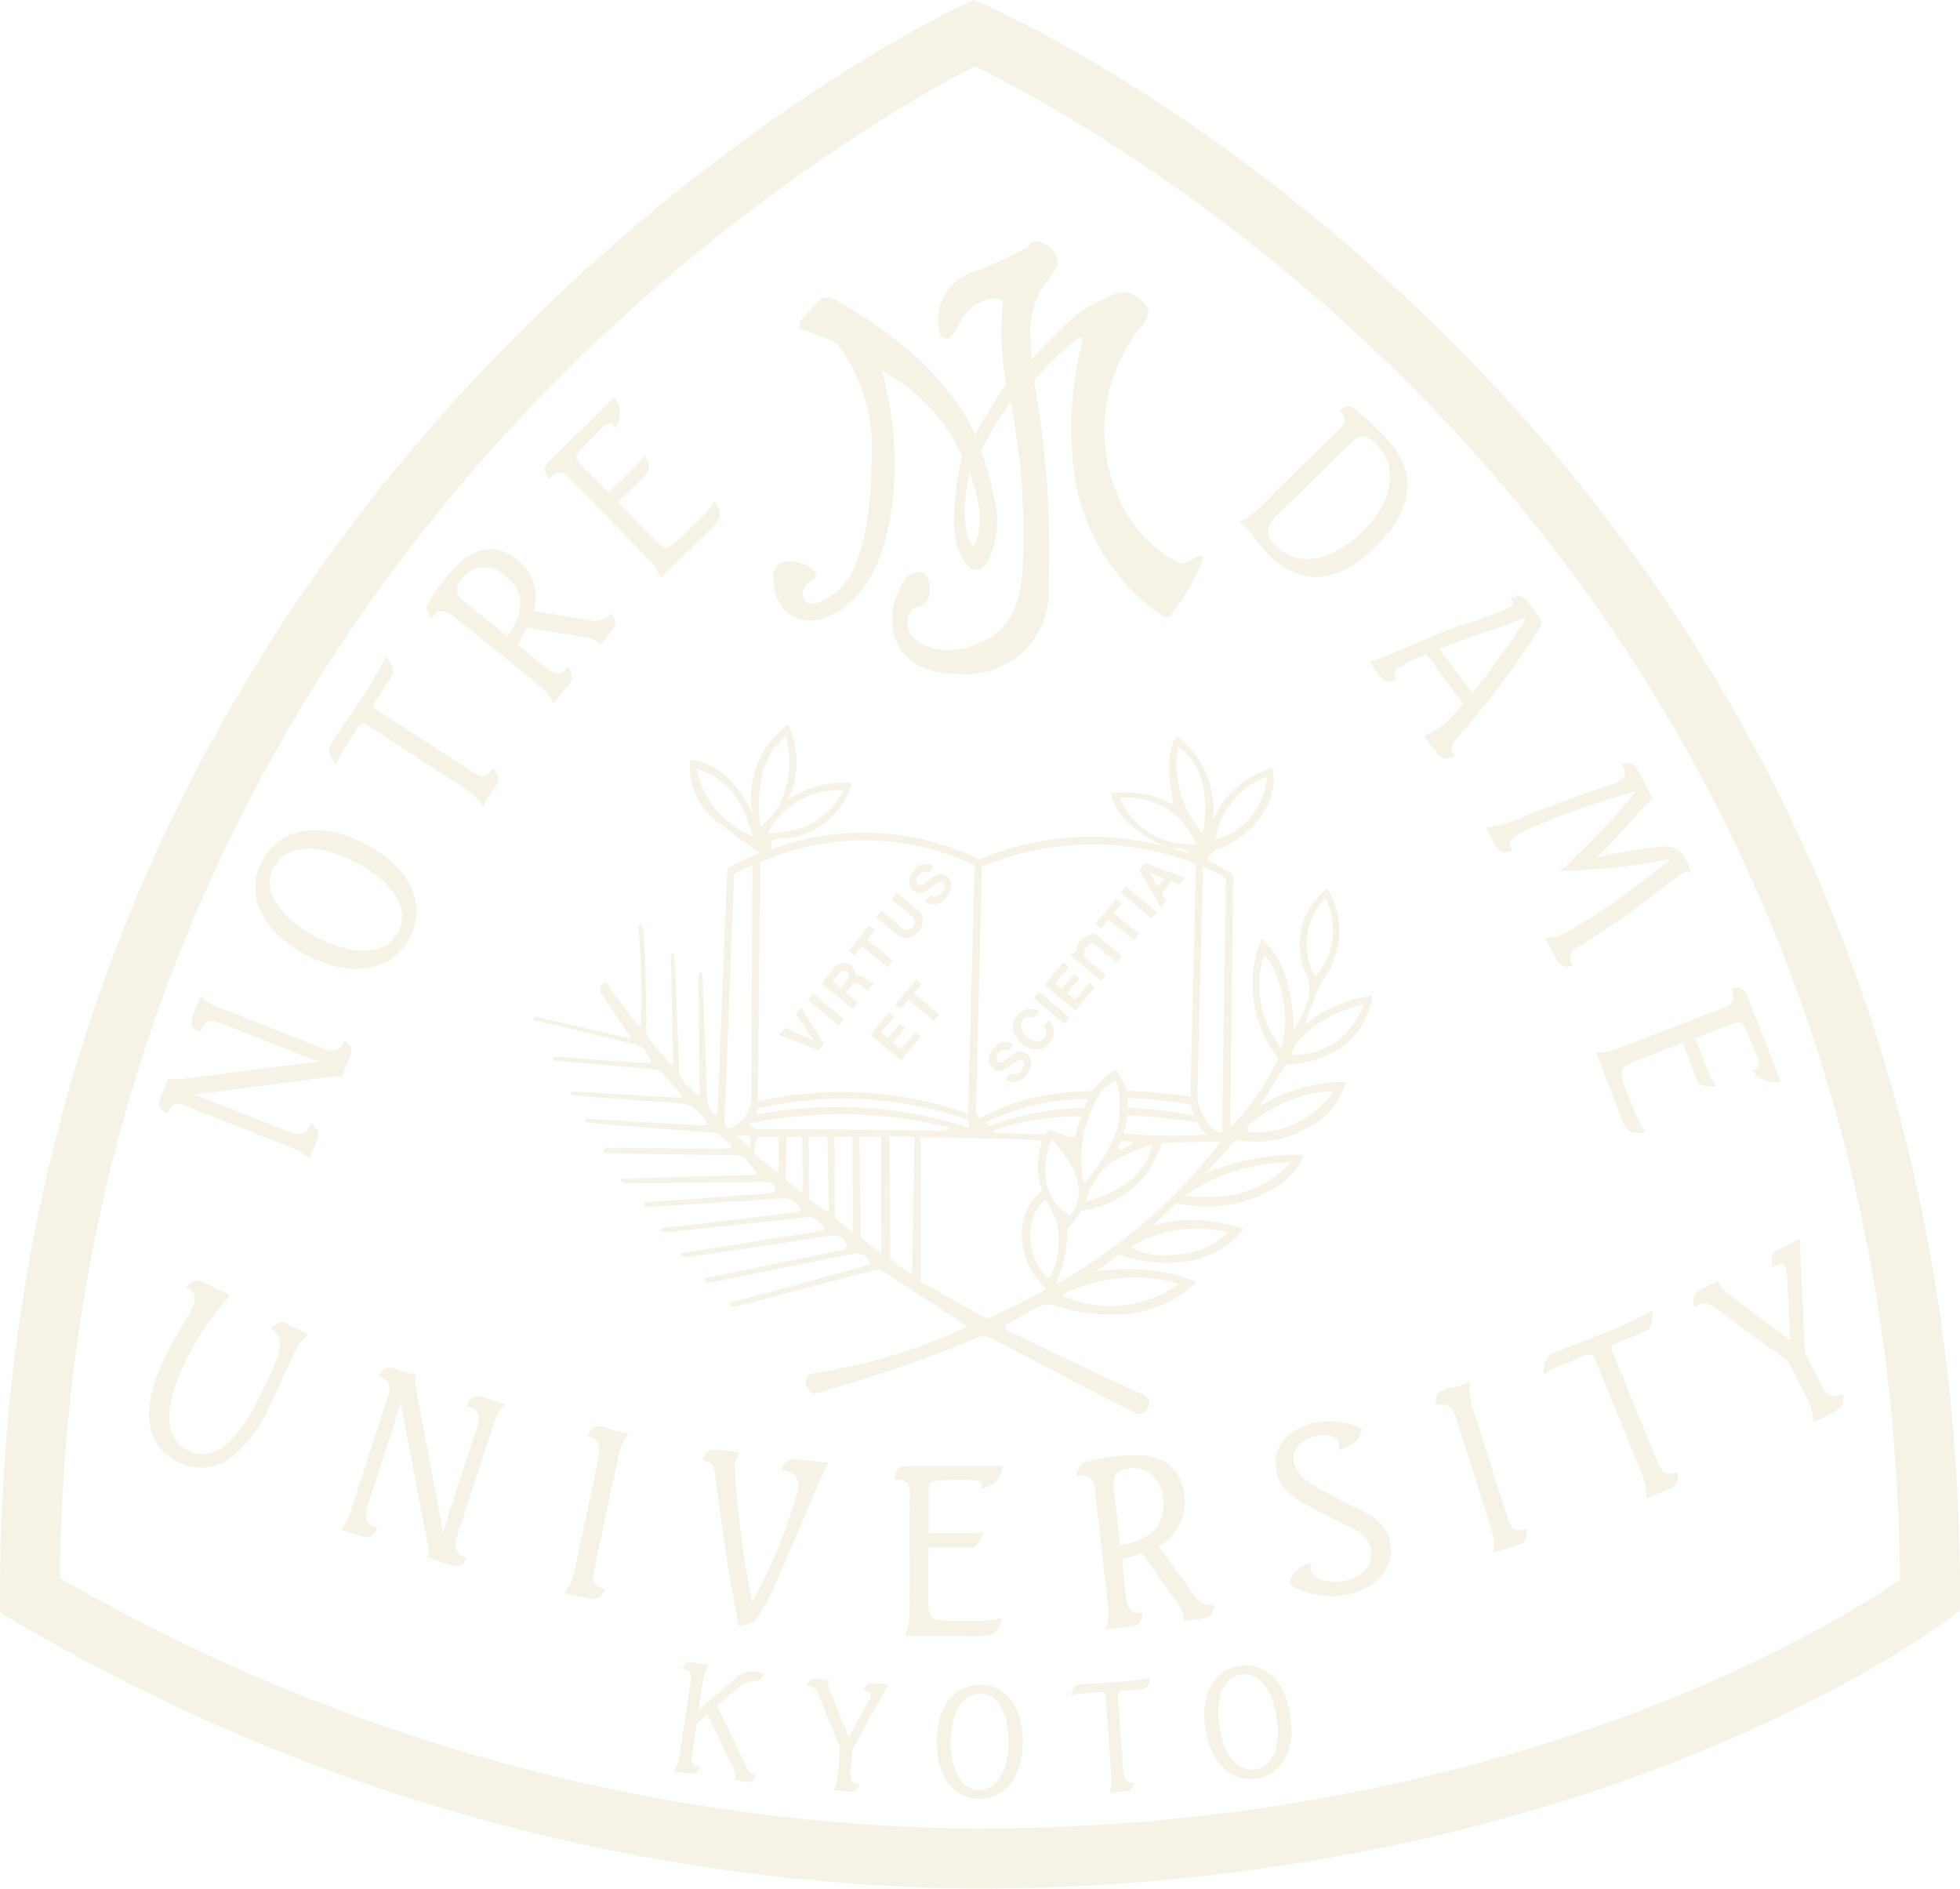 <svg xmlns="http://www.w3.org/2000/svg" width="602" height="580" viewBox="0 0 602 580"><defs><style>.a{opacity:0.1;}.b{fill:#9f8600;}</style></defs><g class="a" transform="translate(0.56 0.614)"><path class="b" d="M299.234,580h-.09A590.846,590.846,0,0,1,4.529,497.857L0,495.178v-5.265c0-79.873,15.514-155.251,46.112-224.041,24.479-55.034,58.6-105.96,101.41-151.361C220.4,37.228,292.313,3.175,295.339,1.763L299.11,0l3.813,1.667c3.065,1.339,75.908,33.685,149.714,110.131,43.354,44.9,77.9,95.738,102.69,151.089C586.3,332.05,602,408.432,602,489.914v4.571l-3.634,2.769c-1.123.856-28.091,21.2-78.613,41.645C473.415,557.65,397.541,580,299.234,580ZM18.46,484.634a572.431,572.431,0,0,0,280.813,76.917c95.327-.005,168.753-21.623,213.57-39.759,37.922-15.346,62-30.673,70.7-36.628-1.378-175.838-78.976-293.019-144.166-360.541C377.466,60.5,315.157,28.012,299.36,20.368c-15.675,8.059-77.7,42.23-138.933,107.343C96.308,195.888,20,312.941,18.46,484.634Z" transform="translate(-0.56 -0.617)"/><g transform="translate(45.241 121.412)"><path class="b" d="M35.828,41.771,60.766,17.242c2.327-2.307,2.51-3.569.237-6.016,1.659-1.078,2.768-1.456,3.641-.981a61.081,61.081,0,0,1,9.7,8.453c10.848,11.03,10.018,22.383-2.305,34.588-11.483,11.289-23.1,12.227-32.759,2.394-3.016-3.084-5.009-6.545-7.541-8.949A14.308,14.308,0,0,0,30.2,45.48a18.786,18.786,0,0,0,5.612-3.709Zm5.7,11.138C47.883,59.377,58.149,58.3,67.995,48.6S79.047,28.531,72.3,21.727c-3.307-3.375-5.171-2.987-8.392.173L41.828,43.625c-3.4,3.364-3.77,5.865-.355,9.3Z" transform="translate(304.581 -7.312)"/><path class="b" d="M53.553,62.2,50.171,57.6a21.464,21.464,0,0,0,4.912-2.7,36.727,36.727,0,0,0,7.1-7.191L50.979,32.5a52.909,52.909,0,0,0-8.7,4.313c-1.368,1.014-1.487,1.952-.463,3.515-3.307,1.078-3.76.776-5.257-1.251L33.4,34.769c5.128-1.078,14-5.973,27.922-11.062a159.622,159.622,0,0,0,15.469-5.6c.969-.69.862-1.4,0-2.76,3.4-1.412,4.158-.507,6.259,2.329l.248.313c1.142,1.542,1.939,2.782,2.51,3.569.873,1.251.506,1.844-.614,3.763A252.351,252.351,0,0,1,69.507,47.265C63.539,54.9,59.618,58.8,58.982,60.041s-.4,2.156.679,3.763c-3.232,1.4-4.309.819-6.1-1.617Zm1.519-31.267,9.943,13.52A216.317,216.317,0,0,0,81.368,21.68l-.377-.507C76.6,23.7,67.5,25.8,55.061,30.877Z" transform="translate(341.386 46.353)"/><path class="b" d="M87.268,30.045c-2.058,1.078-6.905,7.838-16.977,17.8A125.941,125.941,0,0,1,91.1,44.4a6.614,6.614,0,0,1,6.7,4.237,25.812,25.812,0,0,1,1.508,3.536,3.542,3.542,0,0,0-2.758.485c-2.51,1.337-10.859,9.024-27.082,19.58-5.634,3.677-8.855,4.313-6.56,8.776-2.844.755-3.9,0-5.3-2.674l-3.232-5.93a14.286,14.286,0,0,0,7.4-2.005A232.748,232.748,0,0,0,92.9,48.3,213.757,213.757,0,0,1,58.549,52a5.758,5.758,0,0,0,.948-.41A240.638,240.638,0,0,0,82.464,27.478,204.311,204.311,0,0,0,48.24,39.629c-3.932,2.156-5.386,3.235-4.1,5.553.129.162.172.356.3.528-3.092.906-4.212.313-5.548-2.232L36.25,38.605a44.935,44.935,0,0,0,13.9-4.313c15.706-6.1,24.777-8.776,26.673-9.7,2.381-1.251,2.715-2.62,1.25-5.488,2.93-.895,3.921.086,5.623,3.235l4.029,7.547a.926.926,0,0,0-.474.2Z" transform="translate(374.266 93.536)"/><path class="b" d="M95.681,52.966a7.84,7.84,0,0,1-8.769-3.6,8.371,8.371,0,0,0,1.25-.183c1.25-.507.991-1.941-.539-5.822a65.781,65.781,0,0,0-3.307-7.547c-.8-1.315-1.336-1.251-3.76-.334L69.482,39.791,73.64,50.572a17.259,17.259,0,0,0,2.154,3.978c-4.675.313-5.386-.69-6.463-3.418l-.463-1.251-3.307-8.625L50.34,47.111c-2.23.906-3.361,1.628-3.48,2.793a16.963,16.963,0,0,0,1.756,6.7l1.831,4.679a27.663,27.663,0,0,0,3.76,7.407c-5.085.7-6.022-.615-7.713-5.014L38.953,44.06a17.221,17.221,0,0,0,6.7-1.078L78.078,30.443c3.146-1.251,3.63-2.566,2.359-5.908,3.458-.755,4.223.151,5.623,3.763Z" transform="translate(405.432 157.031)"/><path class="b" d="M6.51,49.948a9.138,9.138,0,0,0,3.63.173l40.084-5.143a25.035,25.035,0,0,1,2.93-.173q-1.454-.518-2.919-.981L22.874,33.042c-3.566-1.4-5.009-1.078-6.463,2.4a2.029,2.029,0,0,1-.129.323c-3.232-1.725-3.232-2.739-1.9-6.049l2.058-5.24a12.613,12.613,0,0,0,5.7,3.644l31.24,12.3c3.878,1.542,5.548,1.391,7.218-2.092,2.9,1.671,2.51,2.782,1.25,6.049l-2.154,5.391a1.994,1.994,0,0,0-.517-.237,5.641,5.641,0,0,0-2.79-.172L17.013,54.551c-.711,0-1.831.151-3.232.226a28.794,28.794,0,0,1,2.822.863L42.975,66.012c4.007,1.6,5.914,1.164,7.218-2.059a.442.442,0,0,0,.075-.226c2.984,1.995,2.8,3.008,1.68,5.865L50.02,74.5a15.282,15.282,0,0,0-6.259-3.6l-31.6-12.474c-3.372-1.326-4.6-.8-6,2.372-2.9-1.822-2.822-2.76-1.777-5.391Z" transform="translate(-0.638 159.262)"/><path class="b" d="M39.753,24.646c14.177,7.31,19.056,18.8,13.778,28.841s-17.408,12.766-31.6,5.391S2.879,40.118,8.158,29.983s17.473-12.669,31.6-5.391ZM24.9,53.3c12.237,6.34,21.7,5.132,25.132-1.563s-.991-15.094-13.218-21.467-21.674-5.089-25.132,1.6.98,15.095,13.229,21.445Z" transform="translate(26.53 112.444)"/><path class="b" d="M26.251,23.517l-.248.4c-.894,1.315-2.284,3.342-4.05,6.113-.711,1.078-.528,1.779.679,2.566L51.157,51.151c3.372,2.156,4.761,2.512,7.131-.6,1.928,2.318,2,3.45.6,5.628l-3.835,5.93a16.521,16.521,0,0,0-5.2-5.208L19.787,37.34c-1.691-1.078-2.305-.765-3.878,1.671-.646,1.078-1.508,2.437-2.715,4.313a45.51,45.51,0,0,0-3.307,6.1C7.6,46.191,7.27,44.779,8.961,42.181c1.325-2.049,3.641-5.218,6.593-9.7a146.367,146.367,0,0,0,9.835-16.3c2.532,3.364,2.736,4.55.873,7.418Z" transform="translate(47.423 63.416)"/><path class="b" d="M60.152,35.295a6.352,6.352,0,0,0,6.614-1.768l.226-.259c1.68,2.512,1.67,3.6,0,5.628L63.685,42.96a9.805,9.805,0,0,0-.948-.949,6.256,6.256,0,0,0-3.016-1.251L41.193,37.613a44.572,44.572,0,0,1-2.973,5.294l8.295,6.685C49.66,52.1,51,52.621,53.7,49.742c1.67,2.512,1.627,3.644,0,5.65l-4.438,5.52a16.17,16.17,0,0,0-4.664-5.7L18.9,34.432c-3.232-2.6-4.848-2.512-7.293.528-1.077-1.93-1.616-3.235-1.174-4.226A55.428,55.428,0,0,1,16.9,21.645C24.075,12.728,31.2,11.2,38.295,16.922A14.423,14.423,0,0,1,43.153,32.6ZM34.686,21.99a8.764,8.764,0,0,0-13.433.507c-2.682,3.3-2.025,5.014,1.551,7.9L35.128,40.34c5.386-7.547,5.235-13.768-.452-18.329Z" transform="translate(74.935 33.051)"/><path class="b" d="M34.577,9.826a7.844,7.844,0,0,1,.129,9.456,6.188,6.188,0,0,0-.679-1.078c-.948-.949-2.154-.129-5.106,2.8A71.261,71.261,0,0,0,23.277,27c-.894,1.251-.6,1.725,1.174,3.536l8.284,8.474,8.241-8.022a20.59,20.59,0,0,0,2.8-3.515c2.154,4.14,1.487,5.154-.625,7.191q-.485.442-.926.916l-6.55,6.4L47.062,53.665c1.67,1.7,2.779,2.512,3.91,2.156a17.239,17.239,0,0,0,5.483-4.313c1.013-1.078,2.241-2.232,3.587-3.515a28.029,28.029,0,0,0,5.3-6.469c2.672,4.377,1.821,5.779-1.519,9.035L48.743,65.287A17.166,17.166,0,0,0,45.08,59.53l-24.3-24.8c-2.338-2.394-3.76-2.329-6.323.173-2.058-2.9-1.584-3.946,1.174-6.631Z" transform="translate(108.374 -9.826)"/><path class="b" d="M28.408,35.97a85.878,85.878,0,0,0-13.94,20.712C7.563,70.7,8.339,80.068,15.32,83.518,23.259,87.442,30.4,81.5,37.942,66.03c5.645-11.515,7.788-17.154,2.952-19.774,2.154-2.286,3.092-2.512,5.386-1.337l6.13,3.03a16.84,16.84,0,0,0-4.74,6.534c-1.907,3.871-3.673,8.226-5.9,12.733A47.2,47.2,0,0,1,28.7,85.793,15.544,15.544,0,0,1,12.54,87.227C2.231,82.213.529,70.925,8.414,54.881c3.232-6.652,6.463-11.439,8.241-14.922,1.562-3.148,1.25-4.776-1.8-6.6,2.6-2.512,3.76-2.286,6.787-.755Z" transform="translate(-3.48 239.806)"/><path class="b" d="M31.192,35.953a8.633,8.633,0,0,0,0,3.827L39.1,81.592c.14.722.248,1.757.366,3.073.506-1.725.754-2.782.862-3.127l9.609-29.456c1.25-3.827.819-5.326-2.93-6.566l-.334-.1c1.605-3.558,2.661-3.515,6.259-2.372l5.623,1.844a13.491,13.491,0,0,0-3.48,6.264L44.13,84.579c-1.368,4.173-1.077,5.93,2.693,7.547-1.584,3.17-2.769,2.836-6.259,1.7l-5.839-1.887a1.93,1.93,0,0,0,.237-.528,6.119,6.119,0,0,0,0-2.954L27.055,47.328q-.28-1.66-.442-3.332A27.928,27.928,0,0,1,25.849,47L16.617,75.317c-1.4,4.313-.873,6.34,2.639,7.547l.2.075c-1.874,3.235-2.984,3.127-5.99,2.156L8.182,83.317a16.4,16.4,0,0,0,3.361-6.793L22.639,42.5c1.174-3.644.539-4.927-2.844-6.178,1.713-3.148,2.682-3.127,5.569-2.156Z" transform="translate(50.722 264.33)"/><path class="b" d="M30.026,45.2,23,78.325c-.916,4.151-.689,5.65,3.232,6.782-1.54,2.782-2.628,3.235-5.311,2.739L13.663,86.3A17.561,17.561,0,0,0,16.8,79.209l7.293-34.5c.851-3.871.129-5.714-3.372-6.62,1.25-2.512,2.4-3.418,4.6-2.933,1.077.259,2.7.873,5.074,1.4.711.129,1.724.28,3.049.4A20.43,20.43,0,0,0,30,45.161Z" transform="translate(113.905 280.977)"/><path class="b" d="M28.5,36.374a12.653,12.653,0,0,0-1.411,4.313,284.229,284.229,0,0,0,5.386,41.542,161.72,161.72,0,0,0,14.1-34.34c.463-3.763-.991-5.391-5.246-6.049,1.4-3.235,2.952-3.569,6.464-3.159l8.1.906c-2.779,4.69-7,16.647-15.275,34.707a73.1,73.1,0,0,1-6.851,13.348,8.926,8.926,0,0,1-5.828,2.092.172.172,0,0,0,.14.172.108.108,0,0,0,.1-.076c.1-1.078-2.316-11.45-5.16-31.623-1.4-10.027-1.95-15.774-2.37-17.251-.323-1.078-1.465-1.844-3.609-2.156,1.325-3.234,2.51-3.45,5.666-3.051Z" transform="translate(152.781 287.543)"/><path class="b" d="M55.265,36.01c-.8,4.313-2.51,5.725-6.873,7.213a7.634,7.634,0,0,0,.312-1.251c0-1.456-1.519-1.682-5.925-1.682a74.607,74.607,0,0,0-8.618.334c-1.605.28-1.724.852-1.756,3.515V56.679H44.525a21.116,21.116,0,0,0,4.686-.561c-1.444,4.7-2.672,5.014-5.763,4.949H32.341V78.242c0,2.512.28,3.9,1.357,4.485a17.621,17.621,0,0,0,7.261.83h5.3a30.044,30.044,0,0,0,8.769-.927c-1.25,5.251-2.909,5.7-7.821,5.682l-22.159-.076a17.833,17.833,0,0,0,1.476-6.976l.086-36.593c0-3.536-1.077-4.561-4.869-4.561C22.312,36.43,23.454,36,27.515,36Z" transform="translate(207.023 292.144)"/><path class="b" d="M62.155,78.269a6.775,6.775,0,0,0,6.259,3.6,1.375,1.375,0,0,0,.356-.129c-.571,3.148-1.454,3.979-4.169,4.313l-5.386.615V85.19a6.775,6.775,0,0,0-1.25-3.159L46.427,65.945a45.057,45.057,0,0,1-6.108,1.725l1.25,11.148c.463,4.226,1.142,5.6,5.246,5.391-.6,3.094-1.444,3.946-4.18,4.237l-7.368.83a17.567,17.567,0,0,0,.722-7.687l-3.921-34.5c-.463-4.313-1.778-5.477-5.86-5.014.636-2.232,1.25-3.623,2.251-4.011a58.2,58.2,0,0,1,11.516-2.092c11.979-1.315,18.453,2.8,19.53,12.367a15.217,15.217,0,0,1-7.972,15.321ZM52.976,49.395c-.722-6.685-4.686-10.232-10.406-9.6-4.449.507-5.182,2.253-4.643,7.062l1.821,16.55c9.631-1.628,14.123-6.4,13.25-14.016Z" transform="translate(258.487 289.088)"/><path class="b" d="M50.332,43.647a3.237,3.237,0,0,0,.172-1.9c-.431-1.908-3.232-3.235-6.6-2.437-5.386,1.175-7.929,4.518-7.088,8.367.948,4.248,5.483,6.943,12.992,10.782,5.462,2.846,9.361,4.485,11.063,5.747a12.226,12.226,0,0,1,5.386,7.547c1.659,7.4-3.232,14.156-12.69,16.3A24.587,24.587,0,0,1,35.6,85.1c.28-4.011,1.864-4.841,6.259-6.793a8.519,8.519,0,0,0,.151,2.34c.56,2.512,5.128,4.4,10.363,3.234,5.828-1.251,8.973-5.542,7.993-9.855s-4.708-5.822-10.6-8.776c-10.234-5.11-16.967-8.1-18.313-14.469-1.691-7.364,2.822-13.423,11.914-15.461A22.529,22.529,0,0,1,57.69,37.242c-.9,3.8-2.8,5.154-7.282,6.469Z" transform="translate(314.875 279.515)"/><path class="b" d="M46.6,42.657l10.234,32.27c1.25,4.065,2.154,5.261,6.259,4.313,0,3.148-.636,4.14-3.232,5.014L52.785,86.5a17.737,17.737,0,0,0-.8-7.644L41.323,45.244c-1.174-3.763-2.747-5.014-6.259-4.076-.215-2.8.431-4.162,2.51-4.819,1.077-.334,2.779-.593,5.106-1.251.7-.248,1.627-.636,2.844-1.164A20.708,20.708,0,0,0,46.6,42.656Z" transform="translate(360.144 268.333)"/><path class="b" d="M67.364,39.091a2.285,2.285,0,0,0-.463.2c-1.53.668-3.953,1.553-7.175,2.846-1.25.55-1.53,1.251-.916,2.685L72.352,77.948c1.627,3.946,2.628,5.013,6.539,3.763.291,3.148-.312,4.173-2.844,5.218l-6.873,2.8a17.888,17.888,0,0,0-1.4-7.547L53.424,47.177c-.8-1.93-1.53-2.016-4.309-.852-1.174.507-2.779,1.251-4.912,2.07a45.725,45.725,0,0,0-6.528,3.31c0-4.226.528-5.6,3.523-6.8,2.4-1.013,6.259-2.34,11.6-4.518A157.757,157.757,0,0,0,71.016,32.2c.248,4.442-.291,5.606-3.62,6.943Z" transform="translate(390.691 248.33)"/><path class="b" d="M48.835,43.46a5.181,5.181,0,0,0,.366,1.014,10.712,10.712,0,0,0,3.48,3.482L71.037,61.649,70.164,43.04a10.667,10.667,0,0,0-.786-4.065c-.431-.841-1.616-.776-3.415.14-.108.075-.248.108-.366.183-.635-4.054.108-4.528,2.6-5.822.075,0,.172-.1.248-.108l5.709-2.943c0,1.671,0,3.6.075,5.822l1.4,29.467L80.334,74.9c1.939,3.763,3.059,4.819,6.862,3.234.528,3.148,0,4.2-2.4,5.391l-6.614,3.418A17.63,17.63,0,0,0,76.132,79.4L70.369,68.172l-21.2-15.644c-2.693-1.951-4.061-2.868-6.948-1.38l-.625.313c-.743-3.332.129-4.453,2.952-5.9Z" transform="translate(432.984 227.842)"/><path class="b" d="M25.23,47.087l-1.25,8.421,11-9.369a7.773,7.773,0,0,1,7.315-2.253l1.767.28c-.571,1.628-1.153,2.372-2.284,2.437a7.786,7.786,0,0,0-6.13,2.6l-5.989,5.154,8.618,17.941c.98,1.984,1.767,3.062,3.232,3.235a.528.528,0,0,1,.215,0c-.916,1.865-1.53,2.34-3.232,2.092l-3.372-.528a3.57,3.57,0,0,0,.172-.561,7.186,7.186,0,0,0-1.077-3.838L26.652,56.855,23.42,59.691l-1.4,9.11c-.388,2.706-.2,3.7,2.435,4.313-.9,1.865-1.594,2.232-3.339,1.951l-4.772-.7A11.412,11.412,0,0,0,18.1,69.653l3.4-22.566c.377-2.512-.151-3.763-2.51-4.172.679-1.682,1.433-2.3,2.865-2.07.689.1,1.8.453,3.361.7.452,0,1.077.1,1.982.129a13.528,13.528,0,0,0-1.939,5.466Z" transform="translate(144.792 347.526)"/><path class="b" d="M26.378,41.583a3.128,3.128,0,0,0-.162.7,6.776,6.776,0,0,0,.743,3.094l5.526,13.79,5.849-10.6a5.967,5.967,0,0,0,.926-2.512c.1-.6-.6-.981-1.917-1.078h-.291c1.077-2.512,1.616-2.512,3.458-2.361h.172l4.158.313c-.593.906-1.25,1.984-1.939,3.235l-9.243,16.8-.528,6.652c-.226,2.782,0,3.763,2.682,4.129-.765,1.919-1.4,2.361-3.232,2.156l-4.794-.367A11.608,11.608,0,0,0,29.2,70.693l.614-8.216-6.377-15.86c-.851-1.984-1.25-2.976-3.383-3.127H19.6c.711-2.092,1.584-2.4,3.63-2.253Z" transform="translate(182.371 352.243)"/><path class="b" d="M49.246,58.826c0,10.944-5.483,17.553-13.282,17.553s-13.218-6.62-13.175-17.553,5.5-17.466,13.282-17.466S49.289,47.958,49.246,58.826Zm-22.094,0c0,9.456,3.684,14.8,8.769,14.8s8.92-5.391,8.92-14.771-3.684-14.771-8.769-14.782-8.876,5.262-8.92,14.706Z" transform="translate(219.096 354.018)"/><path class="b" d="M46.933,44.782h-.291c-1.077.086-2.768.151-5.009.334-.9.075-1.153.464-1.077,1.455l1.681,23.159c.2,2.76.636,3.644,3.3,3.644-.485,2.048-1.077,2.512-2.822,2.674l-4.826.377a11.3,11.3,0,0,0,.668-5.014l-1.8-24.485c-.1-1.337-.539-1.553-2.51-1.391-.862,0-1.95.172-3.48.291a25.728,25.728,0,0,0-4.686.712c.83-2.6,1.444-3.342,3.566-3.515,1.67-.108,4.309-.183,8.015-.442a98.119,98.119,0,0,0,12.927-1.391C49.874,44.028,49.25,44.588,46.933,44.782Z" transform="translate(257.001 352.073)"/><path class="b" d="M55.85,56.34c1.627,10.782-2.779,18.1-10.492,19.267s-14-4.561-15.663-15.332,2.8-18.1,10.492-19.245S54.256,45.558,55.85,56.34ZM34.015,59.574c1.39,9.315,5.86,14.016,10.966,13.294s7.982-6.609,6.6-15.946S45.692,42.905,40.607,43.628s-7.982,6.663-6.593,15.989Z" transform="translate(294.728 348.527)"/></g><g transform="translate(163.258 73.599)"><path class="b" d="M149.381,102.372c-2.047.906-3.479,1.908-4.072,2.016a4.564,4.564,0,0,1-2.8-.561A39.374,39.374,0,0,1,124.572,83.45a50.634,50.634,0,0,1,8-52.443c.819-1.078,2.338-3.623.991-5.391a17.542,17.542,0,0,0-4.374-3.86,8.051,8.051,0,0,0-4.406-.2,44.551,44.551,0,0,0-18.97,12.377,94.585,94.585,0,0,0-7.638,8.108s-.162-4.765-.162-6.178a25.276,25.276,0,0,1,6.2-19.655c1.7-2.156,2.93-4.485,1.077-7.051a7.022,7.022,0,0,0-6.323-3.418c-1.25,0-1.551,1.164-1.788,1.563a113.666,113.666,0,0,1-17.441,7.9,15.582,15.582,0,0,0-9.792,18.415c.452,1.66,1.153,1.822,2.047,1.844,1.4.075,2.769-2.156,3.921-4.4a15.411,15.411,0,0,1,7.1-7.084,10.5,10.5,0,0,1,5.623-.55c.679.356.9.216.679,1.8A87.4,87.4,0,0,0,90.4,49.218s-7.81,12.27-9.555,15.935c0,0-7.541-22.006-42.691-41.38,0,0-3.372-1.833-4.934-.237s-5.386,5.757-5.763,6.178-1.25,2.62.356,3.051a50.176,50.176,0,0,1,11.02,4.6A55.713,55.713,0,0,1,48.982,74.986C48.745,97.078,43.5,109.1,38.695,113c-5.009,4.1-10.374,6.016-10.891.614a5.6,5.6,0,0,1,2.381-3.6c1.25-.593,3.361-1.833.312-4.054a10.012,10.012,0,0,0-6.647-1.93,4.311,4.311,0,0,0-4.945,5.294,14.854,14.854,0,0,0,3.835,10.027,12.014,12.014,0,0,0,13.39,1.251c8.015-3.364,19.39-13.79,20.134-46.232a120.336,120.336,0,0,0-3.91-28.841,54.968,54.968,0,0,1,24.561,26.1,81.4,81.4,0,0,0-2.51,19.58,22.581,22.581,0,0,0,3.63,13.553c2.154,2.156,4.309,3.073,6.873-1.078a28.864,28.864,0,0,0,1.54-20.378,79.887,79.887,0,0,0-3.76-13.563l.894-1.488a93.043,93.043,0,0,1,8.155-13.1,206.919,206.919,0,0,1,4.018,40.874c0,20.852-2.7,28.69-15.168,33.639-9.7,3.849-19.53-.464-20.284-5.391a6.473,6.473,0,0,1,1.487-5.952s4.621-.7,5.009-3.989c.463-4.453-.6-8.226-5.009-6.8-3.049.992-3.135,3.235-4.029,4.593a20.5,20.5,0,0,0-1.939,13.79c1.53,6.146,6.625,12.464,19.39,12.464a25.3,25.3,0,0,0,28.245-26.89,289.443,289.443,0,0,0-4.524-63.019s1.637-1.747,2.984-3.332a79.228,79.228,0,0,1,10.1-9.3c.711-.561,2.154-1.369,1.788.518a107.529,107.529,0,0,0-2.7,39.235A63.827,63.827,0,0,0,138.146,120.5c.786.464,1.917,1.337,3.059-.442a65.984,65.984,0,0,0,9.437-16.3c.291-.927.754-2.286-1.282-1.4ZM80.255,99.525c-5.009-6.749-1.077-22.857-1.077-22.857,6.313,16.41,1.077,22.879,1.077,22.879Z" transform="translate(54.817 -5.728)"/><path class="b" d="M260.643,116.9a22.87,22.87,0,0,0,9.911-16.1,39.184,39.184,0,0,0-20.6,8.992,77.936,77.936,0,0,1,5.559-14.016,24.816,24.816,0,0,0,1.25-27.936A21.7,21.7,0,0,0,250.667,95a13.3,13.3,0,0,1,.237,6.868,43.146,43.146,0,0,1-4.481,9.7s.463-20.582-9.921-28.14a36.382,36.382,0,0,0,5.289,36.593,84.271,84.271,0,0,1-14.855,21.316l.916-75.074c0-.787.56-2.253-1.077-3.375-1.928-1.251-6.539-3.515-6.539-3.515-.571-.906,1.713-3.03,2.7-3.342a27.474,27.474,0,0,0,13.379-10.491,17.565,17.565,0,0,0,3.6-14.76A28.523,28.523,0,0,0,221.6,46.961a28.173,28.173,0,0,0-11.053-25.876s-4.848,4.83-.786,21.251A30.141,30.141,0,0,0,190.3,38.648s.679,9.445,17.117,16.442a88.682,88.682,0,0,0-57.622,3.827A79.847,79.847,0,0,0,85.9,56.007a12.12,12.12,0,0,1,.151-2.512c.086-.69,1.993-.8,2.909-.906A23.251,23.251,0,0,0,110.68,35.435a31.219,31.219,0,0,0-19.595,5.208,26.479,26.479,0,0,0,0-23.084,27.354,27.354,0,0,0-10.7,27.8S74.2,29.6,61.062,28.341A21.429,21.429,0,0,0,71.08,48.611c5.871,4.615,11.279,8.345,11.279,8.345s-7.3,3.235-9.9,4.722L69.41,137.571a12.618,12.618,0,0,1-2.251-1.779,14.815,14.815,0,0,1-.873-4.313c-.14-1.434-1.379-35.7-1.379-36.928s-1.357-1.143-1.357.356.463,35.461.463,36.054-.679.41-1.142,0-3.76-3.763-4.147-4.313a5.189,5.189,0,0,1-1.013-2.674c0-.916-1.379-34.5-1.476-35.278s-1.077-1.563-1.077-.108.646,32.345.646,32.766-.646.906-.991.356-6.528-7.666-6.873-8.323a7.78,7.78,0,0,1-.334-3.4c.108-1.078-.3-27.019-1.142-30.092-.431-1.7-1.443-1.251-1.25.2a214.221,214.221,0,0,1,.679,29.553c-.1.7-1.013.129-1.25-.216s-7.325-9.229-8.219-11.148-1.7-1.477-2.284-1a2.158,2.158,0,0,0-.323,2.685c.549,1.251,8.219,12.388,8.683,13.068s0,.906-.8.679-27.222-6.189-27.814-6.469-1.454.647-.679,1,31.315,7.407,32.447,8.011a4.386,4.386,0,0,1,2.014,2.027c.226.55.668,1.337.9,1.8s.9,1.078,0,1.337-26.791-1.8-28.5-1.908-1.357,1.337-.215,1.337,29.15,2.512,30.066,2.588a4.307,4.307,0,0,1,1.907.647,83.992,83.992,0,0,1,6.259,6.793c.3.528,1.077,1.251-.226,1.251s-31.757-1.93-32.662-1.93-1.54,1.014.108,1.251,32.08,2.253,33.675,2.512a7.01,7.01,0,0,1,3.76,1.7,20.76,20.76,0,0,1,2.672,3.008c.442.712,1.465,1.919-.108,1.919-2.93,0-34.536-1.919-35.549-2.005s-1.325.949-.452,1.078c4.061.787,38.059,3.03,39.287,3.234s.9.539,1.465.906a21.3,21.3,0,0,1,3.361,2.8c.129.356.7,1-.646,1.143s-36.928-.248-37.38-.248-2.154,1.6.108,1.693,39.395.593,40.31.593a2.638,2.638,0,0,1,2.014.776c.356.431,3.372,4.151,3.609,4.615s-.56.679-1.25.679-37.51.992-39.61,1.143c-1.7.086-.571,1.542.873,1.456.355,0,39.287-.464,41.226-.464,1.077,0,3.382-.1,4.029,1.078s1.077,2.156-.9,2.372-37.143,2.706-38.037,2.706c-1.584,0-1.153,1.585-.129,1.585.679,0,42.1-2.717,42.594-2.717a6.793,6.793,0,0,1,2.51.647,19.765,19.765,0,0,1,1.788,1.919c.237.334.786,1.251-.539,1.6S54,171.911,52.638,172.2s-.549,1.358.8,1.251c.452,0,43.23-4.518,43.693-4.625a4.2,4.2,0,0,1,2.014.377,17.243,17.243,0,0,1,3.027,2.685c.129.334.129,1-.442,1.078s-41.625,6.62-42.68,6.782c-1.68.2-.9,1.337,1.013,1.337,1.25,0,43.456-6.469,44.943-6.749a5.922,5.922,0,0,1,3.566,1.553c.356.464,1.336,2.512-.668,2.933l-41.657,8.625c-1.584.356-.668,1.693.873,1.477.786-.108,43.908-8.927,44.706-9.035a6.254,6.254,0,0,1,2.693.561,5.39,5.39,0,0,1,1.465,1.6c.226.313.56,1.251-.108,1.456-1.013.313-40.31,11-42.228,11.472-1.336.334-.431,1.563,1.584,1.251.926-.173,42.594-11.288,43.014-11.288a7.89,7.89,0,0,1,2.155.561c.463.226,21.75,14.081,24.432,16,.786.55,1.562.668,0,1.563a170,170,0,0,1-45.589,13.617c-2.381.356-3.167,2.836-2.51,3.763a19.008,19.008,0,0,0,1.465,2.286c.452.367,1.465,0,2.262-.108a389.644,389.644,0,0,0,48.735-16.8c1.594-.992,4.4.108,5.386.679s41.431,21.747,43.521,22.566a2.153,2.153,0,0,0,2.51-.356,5.231,5.231,0,0,0,1.562-3.03,2.932,2.932,0,0,0-1.8-2.253c-1-.313-41.2-19.407-42.012-19.925a1.014,1.014,0,0,1,.1-1.79c.679-.442,8.618-5.013,9.566-5.391a7.815,7.815,0,0,1,4.309-.647c1.25.356,27.157,10.027,44.253-6.987a58.425,58.425,0,0,0-31.175-3.148l7.411-5.175s24.216,9.326,38.274-7.9a47.305,47.305,0,0,0-27.9-1.143l7.218-6.836a41.624,41.624,0,0,0,23.8-1.585c12.927-4.722,14.866-12.377,15.232-13.262a74.672,74.672,0,0,0-29.98,5.617s7.444-8.1,9.135-10.253a31.712,31.712,0,0,0,22.353-3.806A21.786,21.786,0,0,0,262.5,127.242a50.35,50.35,0,0,0-26.554,7.547s7.013-11.181,8.122-12.809a31.5,31.5,0,0,0,16.622-5.057Zm-4.492-46.038A21.751,21.751,0,0,1,253.1,94.972a20.348,20.348,0,0,1,3.027-24.108Zm11.688,32.6a22.457,22.457,0,0,1-8.769,11.7,22.09,22.09,0,0,1-13.627,3.763c4.589-11.558,22.4-15.5,22.4-15.5Zm-29.6-69.963a21.785,21.785,0,0,1-15.889,19.407A24.912,24.912,0,0,1,238.236,33.505ZM80.474,51.9A28.113,28.113,0,0,1,63.033,31.036,23.5,23.5,0,0,1,78.793,47.6Zm130.5-27.429c11.85,7.914,7.541,26.48,7.541,26.48a31.739,31.739,0,0,1-7.541-26.534ZM193.078,40.017a22.943,22.943,0,0,1,23.4,14.254,23.32,23.32,0,0,1-23.408-14.264ZM214.17,57.085c-.9-.313-4.621-1.445-4.621-1.445a8.33,8.33,0,0,1,3.479.237,2.155,2.155,0,0,1,1.142,1.208Zm-63.5,4.086a88.263,88.263,0,0,1,65.712-.906l-1.691,71.462c-9.318-1.337-19.681-1.779-19.681-1.779a14.216,14.216,0,0,0-3.393-6.545,35.983,35.983,0,0,0-7.218,6.652l-4.05.2a69.069,69.069,0,0,0-30.411,8.237l-1.077-1.477Zm28.59,82.976h-2.639a39.853,39.853,0,0,0-5.182-2.232,6.468,6.468,0,0,0-1.25,1.542s-13.487-.539-14.855-.539-1.562-.539-1.562-.539a81.808,81.808,0,0,1,27.459-4.518,38.837,38.837,0,0,0-1.971,6.264ZM177.8,168.3c-12.625-7.342-5.763-23.418-5.763-23.418,14.511,15.3,5.72,23.407,5.72,23.407Zm-23.258-28.033c-2.629,1.251-2.155-.776-2.155-.776A73.362,73.362,0,0,1,183.34,132.5l-1.25,2.825a84.8,84.8,0,0,0-27.545,4.895Zm27.922,1.143c2.7-8.237,3.943-11.364,9.135-14.76,0,0,2.865,4.1.56,15.45A50.8,50.8,0,0,1,182,158.488a34.907,34.907,0,0,1,.452-17.132Zm.129,22.566a22.351,22.351,0,0,1,8.435-12.388,53.375,53.375,0,0,1,11.85-4.949,18.805,18.805,0,0,1-7.218,11.288,35.471,35.471,0,0,1-13.046,5.995Zm10.923-18.545a16.406,16.406,0,0,1,3.383.173c.549.237-.711,1.251-1.379,1.477s-4.7,2.782-1.993-1.714Zm.679-2.286a19.207,19.207,0,0,0,1.077-5.639,204.119,204.119,0,0,1,21.372,2.156,8.774,8.774,0,0,0,3.372,3.763,150.474,150.474,0,0,1-25.757-.324Zm1.25-7.871v-3.084a170.076,170.076,0,0,1,19.39,2.016,18.128,18.128,0,0,0,1.25,3.482,132.393,132.393,0,0,0-20.672-2.469ZM108.073,37.8a22.548,22.548,0,0,1-17.634,12.55,29.173,29.173,0,0,1-5.623.679,24.557,24.557,0,0,1,23.3-13.294ZM90.438,21.236A28.7,28.7,0,0,1,88.284,42.4a28.3,28.3,0,0,1-5.6,6.545C79.741,27.9,90.438,21.236,90.438,21.236ZM82.574,59.877a78.641,78.641,0,0,1,65.852.873L146.379,137a116.6,116.6,0,0,0-64.516-3.763Zm64.161,81.392a134.543,134.543,0,0,0-65.065-4.032l.215-1.822a116.17,116.17,0,0,1,64.4,3.483ZM71.63,140.191l2.93-76.8a40.08,40.08,0,0,1,5.623-2.706l-.355,72.648a10.414,10.414,0,0,1-6.054,7.9c-1.713.895-2.155-1.078-2.155-1.078Zm7.778,7.547-4.244-4.216,4.481.474Zm8.769,7.439A60.039,60.039,0,0,1,80.722,149a26.48,26.48,0,0,1,.916-4.744h6.647Zm2.338,2.156.129-13.154,4.837.086.129,17.251a56.242,56.242,0,0,1-5.063-4.183Zm7.077,6.092-.129-19.278h5.753l.442,23.321Zm7.907,5.617-.108-24.8h5.516l.108,29.294s-4.309-3.6-5.483-4.518Zm7.9,5.865-.334-30.76h6.582l.129,35.893Zm-31.973-33.1-2.381-1.7a139.924,139.924,0,0,1,61.6,1.143,2.048,2.048,0,0,1-1.357,1.143c-3.738-.345-57.891-.69-57.891-.69Zm47.8,44.831-6.754-5.014-.129-37.618,7.638.086Zm22.945,13.391-20.349-11.461V144.288s26.791.086,37.477,1.078a21.117,21.117,0,0,0-.086,15.192,16.794,16.794,0,0,0-6.259,14.674,22.649,22.649,0,0,0,7.541,15.634,150.98,150.98,0,0,1-18.313,9.111Zm18.916-12.4a17.775,17.775,0,0,1-5.526-12.032,14.336,14.336,0,0,1,4.492-12.173,18.34,18.34,0,0,1,4.18,11.946c0,9.7-3.156,12.259-3.156,12.259Zm40.2,1.6a35.889,35.889,0,0,1-36.249,3.482,50.15,50.15,0,0,1,36.249-3.472Zm15.081-15.677a25.584,25.584,0,0,1-16.546,6.771,21.023,21.023,0,0,1-13.519-2.372,39.9,39.9,0,0,1,30.163-4.42Zm19.143-21.564a32.422,32.422,0,0,1-24.432,10.577,60,60,0,0,1-8.133-.377,59.019,59.019,0,0,1,32.544-10.221Zm-72.121,37.445a41.606,41.606,0,0,0,3.544-17.186,16.172,16.172,0,0,0,3.932-5.391,29.641,29.641,0,0,0,25.057-20.723c6.1-.431,18.141-.561,18.141-.561a167.7,167.7,0,0,1-50.63,43.882Zm51.007-46.976c0,.916-1.928,0-3.156-1.078a17.732,17.732,0,0,1-4.406-9.229l1.8-70.944a42,42,0,0,1,6.97,3.569s-1.142,75.688-1.142,77.693Zm34.321-12.475a29.4,29.4,0,0,1-25,12.83c-2.014-.108-1.8-1.456-1.077-2.156a43.07,43.07,0,0,1,26.242-10.685Zm-16.159-13.186a30.857,30.857,0,0,1-5.3-28.388c2.154,1.251,4.072,5.52,5.871,13.294a31.757,31.757,0,0,1-.517,15.095Z" transform="translate(-12.902 130.761)"/></g><g transform="translate(238.757 264.464)"><path class="b" d="M29.593,34.751,24.12,26.719,25.8,24.638l6.83,11.105-1.54,1.908L18.928,33l1.777-2.156Z" transform="translate(-18.928 19.74)"/><path class="b" d="M21.259,24.3l9.491,7.838-1.637,1.984-9.48-7.849Z" transform="translate(-10.809 15.781)"/><path class="b" d="M26.072,26.115a1.529,1.529,0,0,1,1.637.377,1.37,1.37,0,0,1,.571,1.456,3.16,3.16,0,0,1-.689,1.154l-1.821,2.243-2.51-2.156L25.167,26.9a2.36,2.36,0,0,1,.894-.83Zm-6.1,3.763,9.469,7.838,1.573-1.941-3.76-3.084,1.691-2.081a2.305,2.305,0,0,1,1.25-.906,2.283,2.283,0,0,1,1.487.636l.894.765a7.339,7.339,0,0,0,.894.561,2.507,2.507,0,0,0,.614.3l1.788-2.156-.215-.173a1.173,1.173,0,0,1-.851-.129,9.448,9.448,0,0,1-.9-.647l-.646-.561a3.758,3.758,0,0,0-1.691-.927,2.153,2.153,0,0,0-1.541.291,2.406,2.406,0,0,0,0-1.876,3.762,3.762,0,0,0-1.077-1.445,3.62,3.62,0,0,0-1.142-.636,4.54,4.54,0,0,0-1.25-.173,3.229,3.229,0,0,0-1.411.377,6.263,6.263,0,0,0-1.487,1.315Z" transform="translate(-6.854 7.05)"/><path class="b" d="M20.636,30.3l6.334-7.677,1.7,1.4-2.359,2.825,7.821,6.469-1.67,2.027-7.832-6.469-2.338,2.857Z" transform="translate(0.758 -3.447)"/><path class="b" d="M27.125,34.285l-5.817-4.841,1.637-2.005,5.817,4.83a4.308,4.308,0,0,0,1.605.938,2.024,2.024,0,0,0,2.154-.916,1.985,1.985,0,0,0,.506-2.221,4.313,4.313,0,0,0-1.25-1.4l-5.828-4.841,1.637-2.005,5.828,4.83a6.015,6.015,0,0,1,1.993,2.437,4.455,4.455,0,0,1-1.25,4.593,4.6,4.6,0,0,1-4.309,2.081A6.149,6.149,0,0,1,27.158,34.3Z" transform="translate(8.51 -12.764)"/><path class="b" d="M30.275,33.458a5.9,5.9,0,0,0,3.3-2.156,5.393,5.393,0,0,0,1.454-3.536,3.516,3.516,0,0,0-1.336-2.76,3.058,3.058,0,0,0-2.661-.776,5.977,5.977,0,0,0-2.014,1.078l-1.745,1.251a6.128,6.128,0,0,1-1.433.916,1.076,1.076,0,0,1-1.077-.172,1.251,1.251,0,0,1-.485-1.251,2.761,2.761,0,0,1,.7-1.477,3.232,3.232,0,0,1,1.25-.927,1.819,1.819,0,0,1,1.821.248L29.65,22a3.757,3.757,0,0,0-3.232-.787,5.386,5.386,0,0,0-2.909,1.876A5.016,5.016,0,0,0,22.12,26.5a3.375,3.375,0,0,0,1.357,2.685,2.907,2.907,0,0,0,2.844.744A7.777,7.777,0,0,0,28.713,28.5l1.077-.819a6.13,6.13,0,0,1,1.519-.938,1.076,1.076,0,0,1,1.077.172,1.435,1.435,0,0,1,.4,1.757,4.606,4.606,0,0,1-.776,1.251,2.618,2.618,0,0,1-1.971,1.251,2.584,2.584,0,0,1-1.336-.561l-1.627,1.951a3.6,3.6,0,0,0,3.232.863Z" transform="translate(17.856 -20.865)"/><path class="b" d="M21.163,31.688l9.48,7.871,5.946-7.224-1.691-1.4-4.309,5.24-2.51-2.005,3.846-4.593L30.18,28.238l-3.76,4.593-2.047-1.693,4.18-5.014-1.7-1.38Z" transform="translate(6.835 20.981)"/><path class="b" d="M21.775,31.634l6.356-7.687,1.67,1.4L27.474,28.2l7.8,6.469L33.6,36.669,25.8,30.2l-2.338,2.868Z" transform="translate(13.892 11.773)"/><path class="b" d="M32.425,37.812a5.817,5.817,0,0,0,3.232-2.221,5.393,5.393,0,0,0,1.476-3.536,3.667,3.667,0,0,0-1.325-2.782,3.23,3.23,0,0,0-2.661-.765A6.052,6.052,0,0,0,31.1,29.585l-1.745,1.326a9.361,9.361,0,0,1-1.411.906A1.076,1.076,0,0,1,26.8,31.6a1.251,1.251,0,0,1-.474-1.154,2.782,2.782,0,0,1,.7-1.477,3.049,3.049,0,0,1,1.174-.906,1.615,1.615,0,0,1,1.842.248l1.584-1.919a3.672,3.672,0,0,0-3.232-.83,5.569,5.569,0,0,0-2.93,1.93,5.016,5.016,0,0,0-1.4,3.418,3.526,3.526,0,0,0,1.357,2.674,3,3,0,0,0,2.833.755,7.852,7.852,0,0,0,2.435-1.456l1.077-.8a5.677,5.677,0,0,1,1.541-.949,1.076,1.076,0,0,1,1.077.173,1.446,1.446,0,0,1,.4,1.757,4.778,4.778,0,0,1-.776,1.251,2.7,2.7,0,0,1-1.95,1.175,3.069,3.069,0,0,1-1.25-.431l-1.562,1.855a3.757,3.757,0,0,0,3.232.873Z" transform="translate(40.31 29.391)"/><path class="b" d="M27.423,35.255a6.762,6.762,0,0,1-2.736-4.5,5.189,5.189,0,0,1,1.25-3.925,5.072,5.072,0,0,1,4.46-2.156,4.381,4.381,0,0,1,2.305.787l-1.637,1.984a3.659,3.659,0,0,0-1.465-.356,2.639,2.639,0,0,0-1.928,1.078,2.686,2.686,0,0,0-.517,2.512,5.391,5.391,0,0,0,1.939,2.674,4.694,4.694,0,0,0,2.93,1.251,2.714,2.714,0,0,0,2.154-1,2.514,2.514,0,0,0,.625-2.156,4.626,4.626,0,0,0-.668-1.434l1.605-1.952a5.577,5.577,0,0,1,1.433,3.418A5.113,5.113,0,0,1,35.922,35a5.213,5.213,0,0,1-3.986,2.156,6.816,6.816,0,0,1-4.557-1.79Z" transform="translate(47.155 20.098)"/><path class="b" d="M25.163,26.251l9.469,7.838L36.259,32.1l-9.491-7.849Z" transform="translate(52.948 15.215)"/><path class="b" d="M25.431,30.462l9.512,7.871,5.968-7.181-1.745-1.4-4.309,5.24-2.435-2.016,3.835-4.593-1.67-1.369-3.76,4.6L28.8,29.955l4.169-5.014-1.68-1.412Z" transform="translate(56.03 6.951)"/><path class="b" d="M26.678,29.619l6.388-7.644,1.648,1.369L32.387,26.2l7.8,6.469-1.648,2.005L30.75,28.207l-2.37,2.836Z" transform="translate(70.414 -10.978)"/><path class="b" d="M27.3,23.641l9.49,7.86,1.627-1.984-9.469-7.849Z" transform="translate(77.591 -14.53)"/><path class="b" d="M35.521,25.908,33.528,28.28l-2.736-4.313Zm.614,6.566-1.411-2.286L37.6,26.662l2.51,1.078L41.9,25.584,29.618,21.1l-1.864,2.232,6.69,11.289Z" transform="translate(82.814 -21.099)"/></g><path class="b" d="M35.555,37.35l-9.491-7.806,1.993-1.477s-.3-1.251,1.25-3.094a7.538,7.538,0,0,1,4.309-2.156l8.327,6.868-1.627,1.984-6.981-5.7a2.768,2.768,0,0,0-2.392,1.078,3.172,3.172,0,0,0-.377,3.127L37.03,35.56Z" transform="translate(302.083 263.223)"/></g></svg>